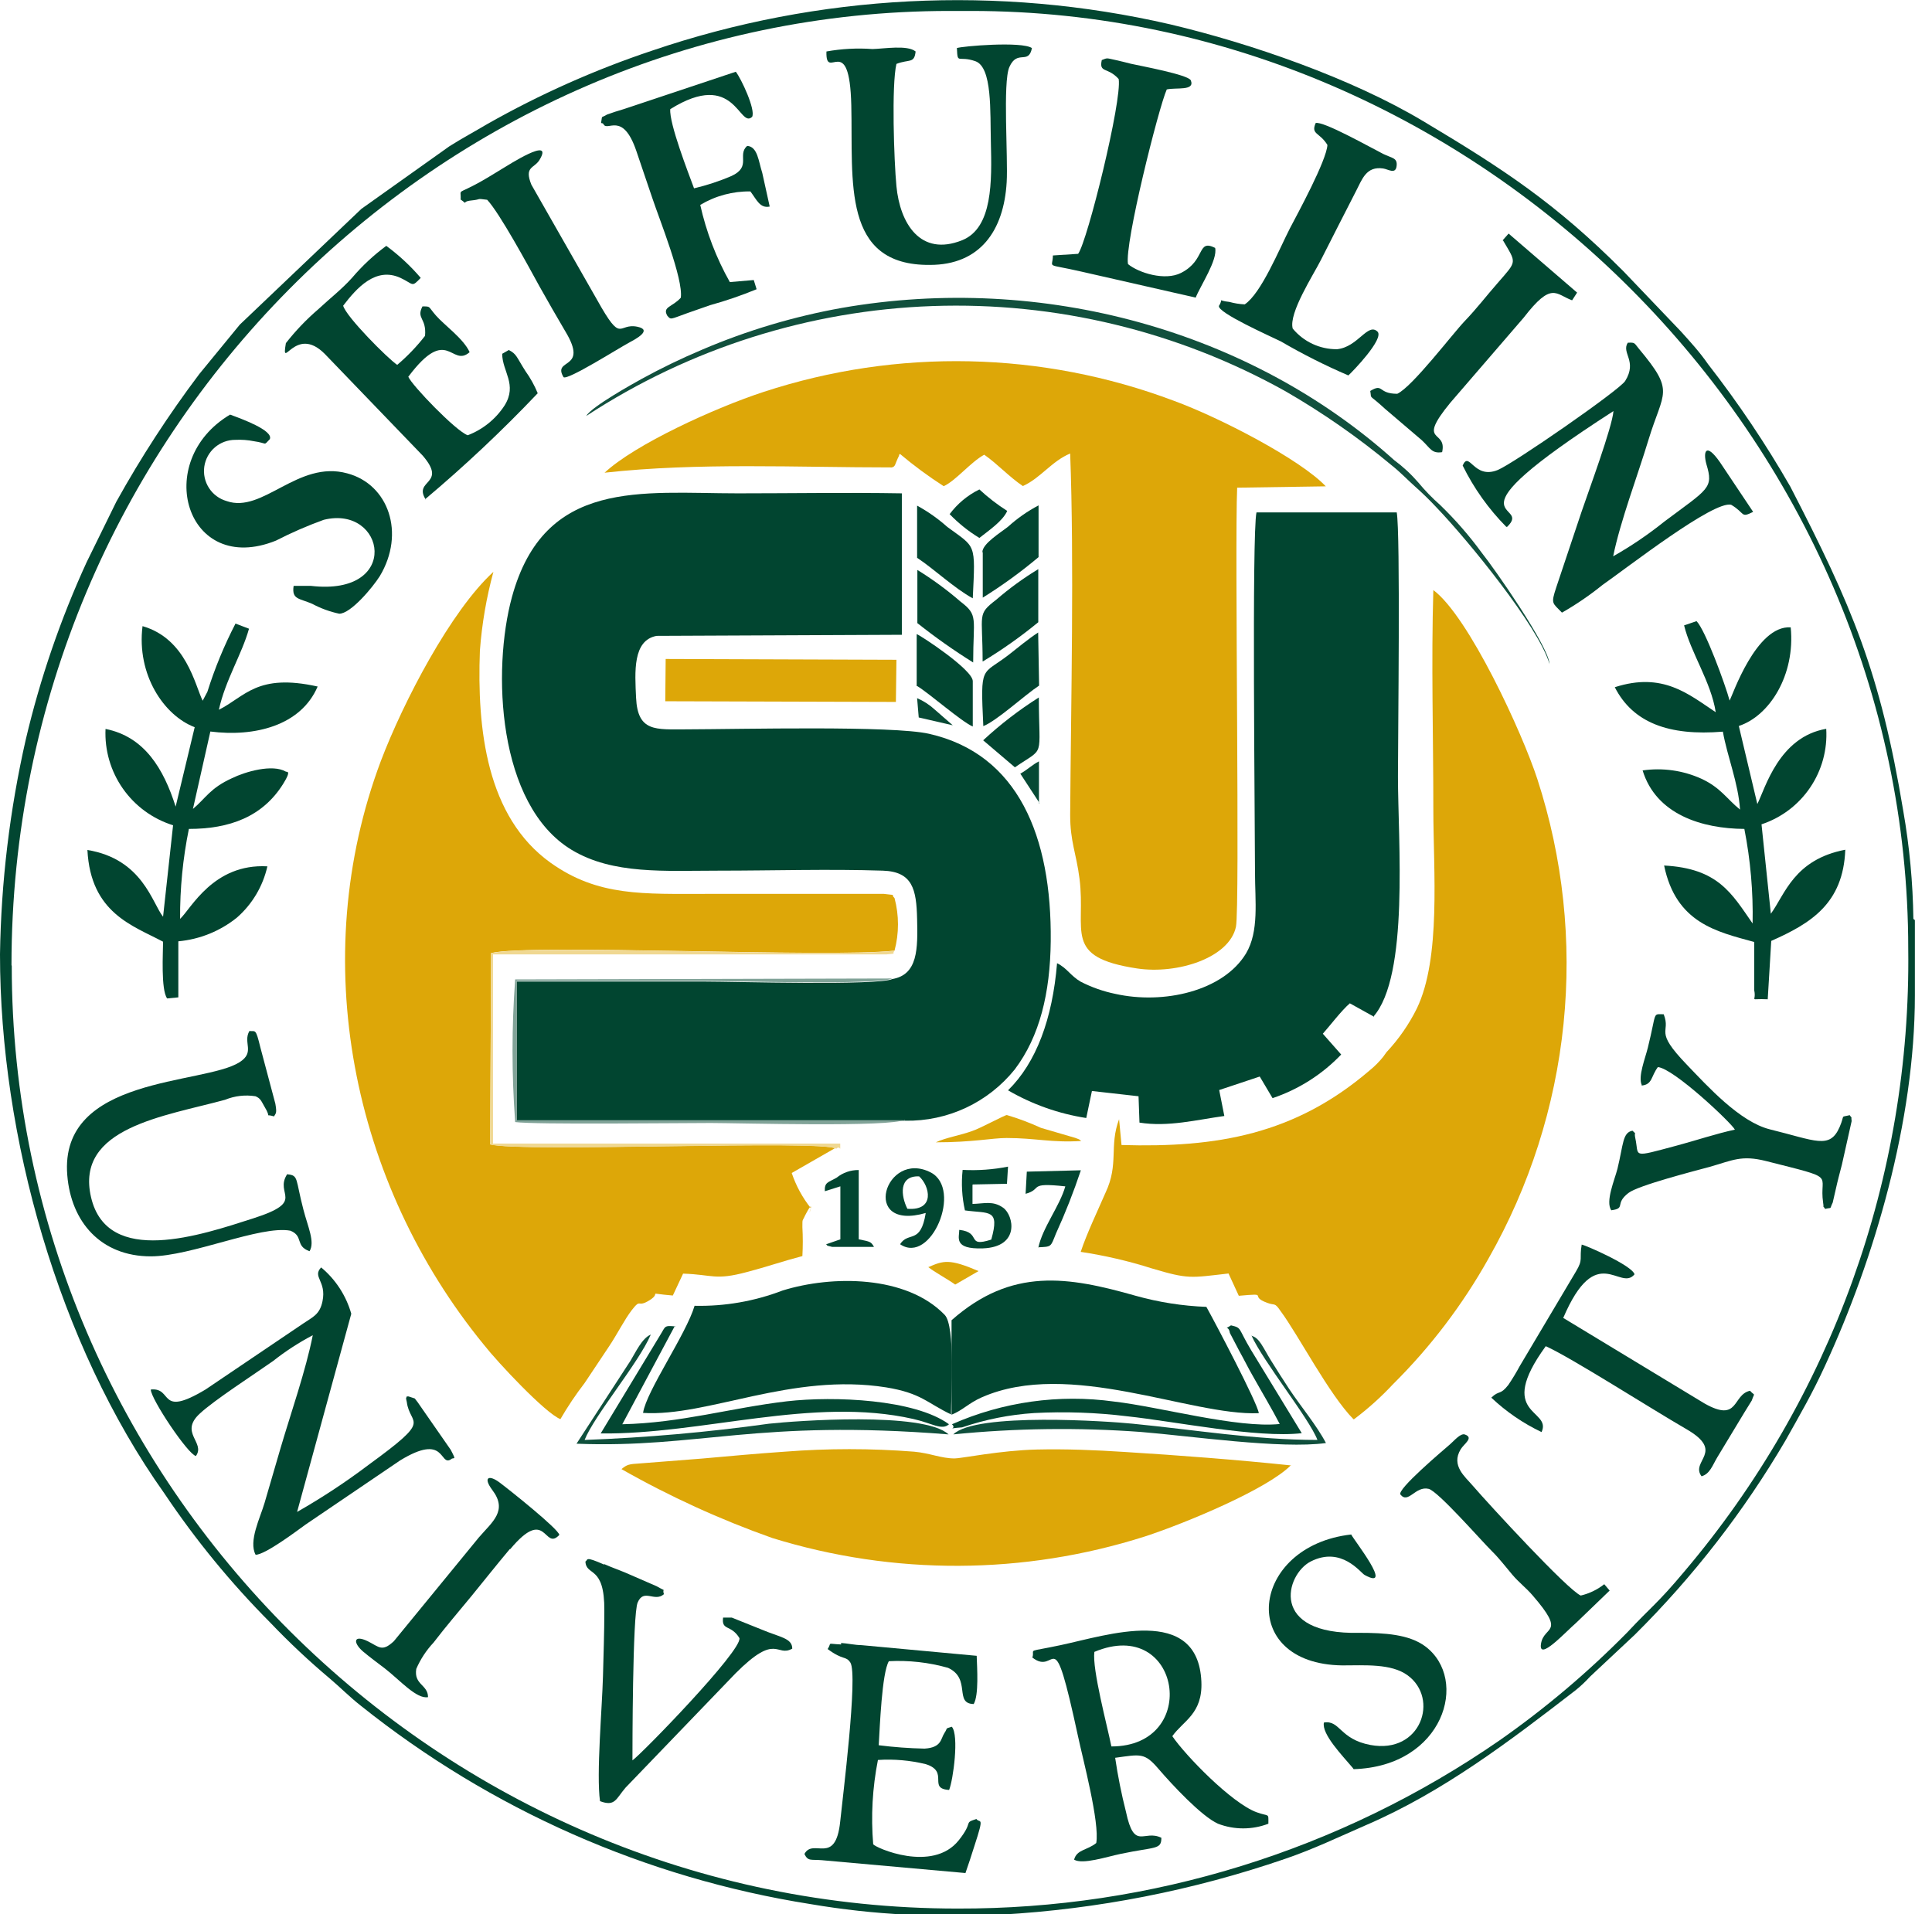 <svg width="111" height="110" viewBox="0 0 111 110" fill="none" xmlns="http://www.w3.org/2000/svg">
<g clip-path="url(#clip0_167_14234)">
<path fill-rule="evenodd" clip-rule="evenodd" d="M51.27 56.254C50.494 56.642 42.103 56.401 40.551 56.401H29.683V64.396H52.008C53.213 64.418 54.406 64.163 55.498 63.652C56.589 63.141 57.548 62.386 58.303 61.447C59.739 59.545 60.337 57.053 60.368 54.08C60.43 48.072 58.505 43.329 53.382 42.165C51.278 41.684 42.592 41.901 39.41 41.909C37.671 41.909 36.638 42.064 36.545 40.1C36.475 38.602 36.343 36.794 37.725 36.537L51.814 36.475V28.348C48.654 28.294 45.503 28.348 42.398 28.348C36.871 28.348 31.282 27.471 29.412 34.309C28.271 38.493 28.566 46.248 32.843 48.833C35.21 50.261 38.199 50.028 41.296 50.028C44.393 50.028 47.653 49.927 50.719 50.028C52.435 50.083 52.652 51.107 52.691 52.799C52.73 54.492 52.753 56.029 51.232 56.261L51.27 56.254Z" fill="#014530"/>
<path fill-rule="evenodd" clip-rule="evenodd" d="M48.049 66.003C47.342 65.475 29.916 66.228 28.162 65.755L28.216 54.763C30.413 54.212 47.622 55.05 51.394 54.623C51.658 53.634 51.658 52.593 51.394 51.604C51.115 51.34 51.62 51.472 50.781 51.363H40.69C36.949 51.363 34.364 51.519 31.639 49.578C27.952 46.947 27.401 41.893 27.572 37.383C27.686 35.854 27.946 34.338 28.348 32.858C25.895 35.101 23.171 40.333 21.882 43.725C17.605 55.12 20.198 67.967 27.797 77.266C28.573 78.26 31.344 81.217 32.198 81.543C32.615 80.823 33.079 80.13 33.587 79.471C34.053 78.772 34.472 78.136 34.969 77.398C35.466 76.661 35.862 75.846 36.304 75.271C36.855 74.565 36.584 75.178 37.329 74.705C38.074 74.231 37.003 74.301 38.656 74.441L39.246 73.183C40.962 73.238 41.07 73.587 42.918 73.09C44.02 72.803 44.975 72.469 46.1 72.174C46.131 71.618 46.131 71.061 46.1 70.505C46.1 69.993 46.1 70.195 46.248 69.853C46.954 68.495 46.31 70.288 46.582 69.418C46.103 68.814 45.733 68.131 45.487 67.4L47.979 65.972L48.049 66.003Z" fill="#DDA708"/>
<path fill-rule="evenodd" clip-rule="evenodd" d="M77.802 81.543C78.601 80.942 79.347 80.272 80.03 79.54C82.19 77.397 84.04 74.962 85.525 72.306C87.881 68.164 89.347 63.576 89.83 58.835C90.312 54.094 89.801 49.305 88.328 44.773C87.466 42.118 84.384 35.419 82.35 33.906C82.226 38.043 82.35 42.343 82.35 46.496C82.35 50.044 82.801 55.035 81.403 57.946C80.948 58.865 80.359 59.712 79.657 60.461L79.463 60.732C79.232 61.017 78.972 61.278 78.687 61.509C74.394 65.188 69.915 65.956 64.435 65.793L64.295 64.311C63.713 65.863 64.295 66.88 63.519 68.526C63.061 69.581 62.432 70.893 62.091 71.933C63.472 72.141 64.835 72.457 66.166 72.88C68.301 73.517 68.386 73.424 70.583 73.175L71.173 74.456C73.02 74.293 71.693 74.456 72.803 74.86C73.269 75.038 73.214 74.805 73.579 75.341C74.588 76.7 76.366 80.138 77.763 81.551L77.802 81.543Z" fill="#DDA708"/>
<path fill-rule="evenodd" clip-rule="evenodd" d="M34.752 27.16C40.092 26.57 45.774 26.858 51.239 26.858C51.464 26.796 51.394 26.703 51.65 26.19C51.65 26.19 51.65 26.113 51.705 26.081C52.502 26.753 53.343 27.373 54.22 27.937C54.926 27.611 55.772 26.547 56.548 26.128C57.325 26.671 57.969 27.393 58.768 27.929C59.785 27.471 60.414 26.508 61.485 26.058C61.718 32.268 61.532 40.271 61.485 46.822C61.485 48.375 61.834 49.011 62.021 50.486C62.409 53.514 61.035 54.996 65.328 55.648C67.656 55.998 70.637 55.035 71.01 53.25C71.243 52.116 70.932 31.43 71.079 28.022L76.171 27.945C74.704 26.392 70.078 23.993 67.447 23.031C59.877 20.179 51.559 19.998 43.873 22.519C41.094 23.427 36.475 25.53 34.721 27.176L34.752 27.16Z" fill="#DDA708"/>
<path fill-rule="evenodd" clip-rule="evenodd" d="M78.896 58.427C80.977 56.099 80.317 48.266 80.317 44.618C80.317 42.413 80.464 30.599 80.247 29.443H72.189C71.918 30.669 72.104 47.366 72.104 50.121C72.104 51.775 72.345 53.506 71.592 54.779C70.28 56.96 66.834 57.728 64.078 57.108C63.387 56.966 62.718 56.731 62.091 56.409C61.501 56.067 61.315 55.633 60.732 55.346C60.468 58.544 59.537 61.059 57.915 62.65C59.3 63.456 60.825 63.996 62.409 64.241L62.735 62.689L65.413 62.991L65.467 64.505C67.113 64.769 68.758 64.342 70.342 64.125L70.047 62.634L72.376 61.858L73.113 63.1C74.611 62.596 75.965 61.736 77.056 60.593L76.001 59.398C76.358 59.002 77.072 58.062 77.553 57.651L78.951 58.427H78.896Z" fill="#014530"/>
<path fill-rule="evenodd" clip-rule="evenodd" d="M74.2 84.206C71.095 83.88 67.757 83.624 64.606 83.429C62.945 83.321 61.245 83.251 59.568 83.29C57.495 83.336 55.175 83.81 54.849 83.802C54.072 83.802 53.444 83.499 52.52 83.414C50.045 83.22 47.558 83.22 45.083 83.414C43.484 83.523 41.893 83.67 40.325 83.81L36.762 84.089C36.133 84.128 36.025 84.151 35.706 84.415C38.472 85.987 41.371 87.312 44.369 88.374C51.352 90.537 58.83 90.504 65.793 88.281C68.161 87.505 72.826 85.556 74.169 84.19L74.2 84.206Z" fill="#DDA708"/>
<path fill-rule="evenodd" clip-rule="evenodd" d="M0.66 55.462C0.66 24.987 25.251 0.629 54.538 0.629H55.796C85.075 0.629 109.635 25.259 109.635 54.523C109.802 67.613 105.231 80.322 96.765 90.307C95.213 92.162 94.84 92.349 93.497 93.792C91.244 96.082 88.786 98.161 86.154 100.002C77.004 106.328 66.136 109.7 55.012 109.666C25.228 109.666 0.675 85.261 0.675 55.493L0.66 55.462ZM110.016 52.869V57.208C110.016 64.435 107.687 72.337 104.861 78.462C104.124 80.076 103.418 81.279 102.579 82.778C100.187 86.853 97.278 90.603 93.924 93.932L91.355 96.338C91.101 96.618 90.826 96.877 90.532 97.115C86.752 100.033 82.925 102.96 78.469 104.877C76.917 105.552 75.473 106.251 73.812 106.817C68.55 108.624 63.065 109.7 57.511 110.016H52.078C50.23 109.923 48.39 109.72 46.566 109.41C37.109 107.916 28.203 103.986 20.725 98.007C20.081 97.503 19.553 96.959 18.956 96.455C17.754 95.445 16.608 94.369 15.525 93.233C13.262 90.958 11.224 88.471 9.439 85.805C3.353 77.243 0 65.289 0 54.833C0.063 50.676 0.56 46.537 1.483 42.483C2.307 38.984 3.477 35.575 4.976 32.307L6.683 28.829C8.1 26.277 9.693 23.826 11.449 21.494L13.778 18.653L20.764 12.001L25.817 8.407C26.594 7.918 27.215 7.592 27.999 7.126C31.01 5.42 34.179 4.008 37.461 2.911C47.047 -0.351 57.354 -0.876 67.222 1.397C71.879 2.499 77.662 4.502 81.768 6.963C86.426 9.742 89.376 11.682 93.272 15.587L96.571 19.041C97.138 19.67 97.658 20.236 98.124 20.912C99.865 23.147 101.447 25.503 102.859 27.96C106.391 34.806 108.028 38.618 109.348 46.59C109.707 48.641 109.902 50.717 109.93 52.799L110.016 52.869Z" fill="#024631"/>
<path fill-rule="evenodd" clip-rule="evenodd" d="M36.941 81.186C40.659 81.419 45.48 78.858 50.913 79.719C52.939 80.053 53.242 80.604 54.639 81.272C54.639 80.185 54.903 76.195 54.274 75.551C52.07 73.269 47.808 73.269 44.959 74.154C43.348 74.772 41.632 75.07 39.906 75.031C39.425 76.661 37.135 79.936 36.949 81.171L36.941 81.186Z" fill="#014530"/>
<path fill-rule="evenodd" clip-rule="evenodd" d="M54.639 81.302C55.33 81.031 55.625 80.635 56.417 80.286C61.447 78.081 68.394 81.365 72.322 81.202C72.267 80.65 69.768 75.908 69.31 75.093C67.936 75.041 66.574 74.827 65.25 74.456C61.369 73.354 58.132 72.803 54.67 75.861V81.295L54.639 81.302Z" fill="#014530"/>
<path fill-rule="evenodd" clip-rule="evenodd" d="M11.644 40.263C11.201 39.37 10.704 36.7 8.189 35.978C7.84 38.773 9.424 41.117 11.186 41.785L10.091 46.349C9.4 44.168 8.298 42.328 6.063 41.885C6.007 43.107 6.358 44.313 7.06 45.314C7.762 46.315 8.776 47.056 9.944 47.42L9.369 52.675C8.741 51.899 8.197 49.361 5.022 48.84C5.209 52.473 7.638 53.187 9.369 54.111C9.369 54.724 9.237 56.859 9.602 57.371L10.246 57.309V54.088C11.476 53.976 12.645 53.503 13.608 52.729C14.491 51.958 15.105 50.924 15.362 49.78C12.257 49.609 10.976 52.217 10.347 52.799C10.336 51.063 10.505 49.331 10.852 47.63C13.181 47.63 15.098 46.939 16.286 45.014C16.767 44.237 16.464 44.369 16.425 44.338C15.649 43.888 14.097 44.338 13.32 44.719C12.063 45.293 11.822 45.867 11.085 46.481L12.086 42.033C14.624 42.359 17.287 41.699 18.25 39.448C14.764 38.672 14.081 40.03 12.575 40.783C12.948 39.075 13.895 37.601 14.306 36.126L13.53 35.831C12.88 37.089 12.339 38.4 11.915 39.751L11.628 40.294L11.644 40.263Z" fill="#014530"/>
<path fill-rule="evenodd" clip-rule="evenodd" d="M96.757 35.932C97.13 37.484 98.31 39.192 98.574 40.923C97.021 39.898 95.546 38.594 92.775 39.487C93.816 41.528 95.88 42.297 98.985 42.041C99.241 43.484 99.87 44.975 99.971 46.52C99.195 45.891 98.869 45.27 97.759 44.75C96.7 44.269 95.525 44.102 94.374 44.269C95.151 46.807 97.79 47.614 100.219 47.63C100.571 49.419 100.73 51.24 100.693 53.063C99.49 51.332 98.714 49.896 95.609 49.733C96.292 53.048 98.644 53.537 100.786 54.127V56.898C100.934 57.612 100.414 57.364 101.562 57.418L101.764 54.065C104.023 53.063 105.901 51.93 106.018 48.825C103.068 49.392 102.548 51.402 101.741 52.504L101.205 47.366C102.344 46.989 103.326 46.247 103.998 45.254C104.671 44.262 104.996 43.075 104.923 41.878C102.207 42.343 101.423 45.285 100.965 46.201L99.901 41.715C101.663 41.14 103.154 38.788 102.882 36.048C100.895 35.916 99.529 39.984 99.373 40.255C99.125 39.34 97.976 36.196 97.472 35.691L96.788 35.924L96.757 35.932Z" fill="#014530"/>
<path fill-rule="evenodd" clip-rule="evenodd" d="M86.589 30.273C88.141 28.783 82.514 30.18 92.698 23.621C92.636 24.529 91.246 28.278 90.866 29.404L89.407 33.766C89.096 34.713 89.189 34.628 89.74 35.202C90.558 34.735 91.337 34.203 92.069 33.611C93.474 32.633 98.489 28.721 99.467 29.008C100.282 29.489 99.987 29.784 100.724 29.412L98.815 26.555C97.992 25.383 97.844 25.965 98.038 26.671C98.458 28.061 98.163 28.069 95.632 29.963C94.704 30.708 93.718 31.378 92.682 31.965C93.094 29.939 94.095 27.308 94.708 25.282C95.57 22.441 96.261 22.55 94.157 20.035C93.885 19.709 93.955 19.67 93.521 19.693C93.14 20.291 94.087 20.741 93.373 21.89C93.055 22.41 86.938 26.648 86.053 27.005C84.664 27.572 84.423 25.864 84.035 26.749C84.675 28.052 85.522 29.242 86.542 30.273H86.589Z" fill="#014530"/>
<path fill-rule="evenodd" clip-rule="evenodd" d="M62.875 94.918C67.843 92.83 69.015 100.351 63.853 100.351C63.612 99.148 62.743 95.919 62.875 94.918ZM59.296 95.228C60.764 96.416 60.43 92.799 61.936 99.769C62.207 101.05 63.193 104.737 62.983 105.901C62.456 106.328 61.866 106.266 61.711 106.856C62.2 107.151 63.573 106.693 64.396 106.522C66.383 106.103 66.725 106.297 66.725 105.599C65.708 105.102 65.172 106.375 64.691 104.108C64.431 103.085 64.223 102.048 64.07 101.003C65.529 100.802 65.755 100.701 66.546 101.624C67.338 102.548 69.03 104.365 69.977 104.791C70.909 105.149 71.941 105.149 72.873 104.791C72.873 104.139 72.935 104.403 72.197 104.132C70.769 103.612 68.107 100.871 67.354 99.761C67.975 98.876 69.108 98.481 69.023 96.618C68.821 92.17 63.589 93.971 60.934 94.53C58.931 94.957 59.444 94.7 59.327 95.205L59.296 95.228Z" fill="#014530"/>
<path fill-rule="evenodd" clip-rule="evenodd" d="M20.182 75.489C19.886 74.447 19.283 73.519 18.451 72.826C17.923 73.377 18.769 73.602 18.529 74.767C18.373 75.543 17.954 75.683 17.434 76.04L11.806 79.843C9.058 81.489 9.967 79.704 8.663 79.843C8.663 80.379 10.79 83.561 11.255 83.662C11.822 82.886 10.277 82.327 11.48 81.225C12.311 80.449 14.632 78.951 15.688 78.206C16.401 77.642 17.165 77.145 17.97 76.723C17.574 78.733 16.697 81.241 16.122 83.197L15.198 86.364C14.95 87.21 14.267 88.56 14.686 89.337C15.229 89.337 17.015 87.994 17.55 87.606L22.984 83.919C25.623 82.304 25.235 84.252 25.895 83.864C26.058 83.678 26.268 84.019 25.895 83.305L24.164 80.814C24.061 80.655 23.949 80.502 23.83 80.356L23.473 80.239C23.473 80.239 23.403 80.239 23.372 80.239C23.326 80.371 23.31 80.286 23.372 80.558C23.551 81.97 24.925 81.442 21.191 84.159C19.877 85.153 18.5 86.06 17.069 86.876L20.182 75.489Z" fill="#014530"/>
<path fill-rule="evenodd" clip-rule="evenodd" d="M24.42 28.69C26.69 26.781 28.852 24.747 30.894 22.596C30.709 22.146 30.472 21.718 30.188 21.323C29.668 20.508 29.691 20.345 29.233 20.112L28.853 20.329C28.853 21.339 29.738 22.092 28.992 23.295C28.485 24.076 27.744 24.677 26.873 25.01C26.198 24.777 23.668 22.146 23.458 21.649C25.732 18.614 25.919 21.16 26.982 20.236C26.633 19.46 25.53 18.684 25.049 18.133C24.568 17.582 24.77 17.613 24.273 17.605C23.9 18.319 24.514 18.257 24.42 19.297C23.947 19.907 23.411 20.467 22.821 20.966C22.278 20.601 19.887 18.203 19.716 17.566C20.493 16.549 21.587 15.315 23.008 15.967C23.784 16.332 23.629 16.534 24.172 15.967C23.585 15.28 22.921 14.663 22.193 14.127C21.472 14.658 20.816 15.27 20.237 15.952C19.631 16.627 18.971 17.131 18.288 17.768C17.604 18.354 16.98 19.007 16.425 19.716C16.138 21.409 16.953 18.614 18.661 20.337L24.288 26.182C25.724 27.851 23.737 27.556 24.451 28.69H24.42Z" fill="#014530"/>
<path fill-rule="evenodd" clip-rule="evenodd" d="M54.98 2.818C55.019 3.718 55.05 3.175 56.036 3.516C57.022 3.858 56.882 6.435 56.929 8.174C56.983 10.394 57.045 13.087 55.283 13.802C52.869 14.772 51.705 12.823 51.503 10.697C51.363 9.245 51.216 4.89 51.503 3.672C52.24 3.384 52.528 3.672 52.605 2.958C52.132 2.569 50.797 2.802 50.129 2.818C49.244 2.754 48.355 2.801 47.482 2.958C47.428 4.766 48.809 1.684 48.91 6.062C49.011 10.44 48.351 15.268 53.428 15.222C56.3 15.222 57.674 13.266 57.837 10.464C57.922 9.074 57.604 4.72 57.992 3.85C58.45 2.818 59.094 3.749 59.288 2.763C58.714 2.36 55.244 2.655 54.973 2.763L54.98 2.818Z" fill="#014530"/>
<path fill-rule="evenodd" clip-rule="evenodd" d="M34.542 7.072C34.542 7.072 34.643 7.072 34.667 7.126C34.884 7.607 35.769 6.35 36.561 8.678C36.863 9.586 37.182 10.495 37.477 11.38C37.88 12.591 39.27 16.037 39.114 17.108C38.625 17.652 38.043 17.62 38.338 18.141C38.556 18.389 38.493 18.35 39.51 17.985L40.799 17.535C41.707 17.284 42.598 16.978 43.469 16.619L43.306 16.091L41.932 16.208C41.151 14.822 40.578 13.328 40.232 11.775C41.101 11.253 42.099 10.984 43.112 10.999C43.477 11.48 43.663 11.985 44.222 11.869L43.795 9.936C43.578 9.268 43.531 8.422 42.926 8.383C42.336 8.911 43.197 9.571 42.025 10.114C41.33 10.411 40.611 10.648 39.875 10.821C39.565 9.982 38.439 7.095 38.509 6.272C42.243 3.943 42.46 7.421 43.213 6.714C43.423 6.303 42.584 4.518 42.274 4.122L36.297 6.117C36.002 6.218 35.645 6.334 35.35 6.419L34.876 6.582C34.496 6.815 34.62 6.582 34.535 7.056L34.542 7.072Z" fill="#014530"/>
<path fill-rule="evenodd" clip-rule="evenodd" d="M16.867 33.681C16.759 34.457 17.194 34.371 17.939 34.697C18.427 34.958 18.95 35.149 19.491 35.264C20.151 35.264 21.409 33.758 21.82 33.106C23.302 30.638 22.324 27.828 19.949 27.199C17.108 26.423 15.098 29.528 13.017 28.79C12.601 28.671 12.241 28.404 12.006 28.039C11.771 27.675 11.676 27.238 11.738 26.809C11.801 26.379 12.017 25.988 12.346 25.705C12.676 25.423 13.096 25.27 13.53 25.274C13.883 25.256 14.238 25.282 14.585 25.352C15.408 25.468 15.113 25.631 15.501 25.235C15.726 24.731 13.848 24.055 13.219 23.823C8.709 26.508 10.704 33.137 15.851 31.065C16.741 30.609 17.658 30.209 18.599 29.869C22.138 28.992 23.093 34.271 17.869 33.665H16.883L16.867 33.681Z" fill="#014530"/>
<path fill-rule="evenodd" clip-rule="evenodd" d="M16.503 67.463C15.726 68.65 17.652 69.015 14.547 70.008C11.574 70.963 6.171 72.811 5.232 68.798C4.293 64.784 9.478 64.14 12.932 63.193C13.485 62.967 14.089 62.897 14.679 62.991C14.966 63.116 14.997 63.24 15.183 63.566C15.657 64.342 15.129 63.962 15.742 64.148C15.858 63.954 15.913 63.962 15.82 63.418L14.958 60.181C14.686 59.064 14.686 59.281 14.329 59.242C13.941 59.917 14.679 60.453 13.763 61.035C11.698 62.347 3.392 61.812 3.866 67.532C4.083 70.218 5.798 72.19 8.663 72.19C10.992 72.19 14.966 70.397 16.681 70.715C17.457 71.025 16.937 71.592 17.784 71.895C18.11 71.367 17.683 70.482 17.434 69.512C16.968 67.734 17.163 67.54 16.526 67.478L16.503 67.463Z" fill="#014530"/>
<path fill-rule="evenodd" clip-rule="evenodd" d="M48.328 94.491C47.443 94.452 47.816 94.351 47.552 94.755C48.46 95.43 48.584 95.127 48.856 95.531C49.306 96.23 48.398 103.41 48.274 104.652C48.01 107.252 46.721 105.583 46.217 106.53C46.426 106.965 46.582 106.833 47.218 106.887L55.469 107.625C55.633 107.159 55.803 106.639 55.982 106.072C56.58 104.248 56.292 104.799 56.098 104.52C55.322 104.768 55.974 104.628 55.081 105.746C53.575 107.633 50.284 106.165 50.168 105.971C50.033 104.352 50.124 102.722 50.44 101.128C51.362 101.068 52.289 101.149 53.187 101.368C54.569 101.803 53.273 102.773 54.53 102.851C54.763 102.284 55.112 99.707 54.685 99.218C54.266 99.35 54.476 99.257 54.259 99.583C54.041 99.909 54.111 100.414 53.117 100.476C52.238 100.457 51.359 100.392 50.486 100.282C50.548 99.265 50.665 96.129 51.068 95.453C52.215 95.393 53.363 95.521 54.468 95.834C55.819 96.455 54.794 97.891 55.943 97.914C56.246 97.394 56.137 95.841 56.114 95.143L49.492 94.53C49.143 94.53 48.639 94.421 48.32 94.406L48.328 94.491Z" fill="#014530"/>
<path fill-rule="evenodd" clip-rule="evenodd" d="M75.589 7.072C75.302 7.739 75.814 7.592 76.265 8.329C76.21 9.237 74.557 12.265 74.107 13.126C73.501 14.306 72.461 16.86 71.514 17.489C71.217 17.476 70.923 17.429 70.637 17.349C69.861 17.271 70.342 17.101 70.032 17.574C69.923 17.962 73.02 19.336 73.587 19.616C74.839 20.347 76.135 21 77.468 21.572C77.724 21.339 79.533 19.468 79.145 19.057C78.586 18.513 78.019 19.949 76.816 20.066C76.33 20.07 75.849 19.966 75.408 19.76C74.968 19.555 74.579 19.253 74.27 18.878C74.029 17.985 75.473 15.773 75.892 14.935C76.575 13.584 77.243 12.28 77.91 10.976C78.26 10.301 78.493 9.54 79.463 9.68C79.75 9.719 80.177 10.037 80.239 9.548C80.301 9.059 79.983 9.098 79.463 8.841C78.757 8.484 75.993 6.924 75.582 7.072H75.589Z" fill="#014530"/>
<path fill-rule="evenodd" clip-rule="evenodd" d="M63.302 3.447C63.131 4.223 63.635 3.827 64.272 4.541C64.474 5.767 62.479 13.856 61.943 14.585L60.492 14.679C60.492 15.455 59.987 15.113 62.145 15.61L68.696 17.101C68.976 16.402 69.969 14.927 69.814 14.244C68.751 13.716 69.294 14.95 67.858 15.68C66.934 16.154 65.421 15.68 64.808 15.175C64.59 14.042 66.577 6.148 67.035 5.139C67.579 5.015 68.665 5.24 68.417 4.619C68.285 4.293 65.483 3.78 64.978 3.664C64.699 3.594 64.342 3.501 64.086 3.447C63.581 3.346 63.651 3.307 63.309 3.447H63.302Z" fill="#014530"/>
<path fill-rule="evenodd" clip-rule="evenodd" d="M34.713 89.903C33.557 89.391 33.805 89.632 33.634 89.725C33.681 90.602 34.744 89.903 34.721 92.55C34.721 93.808 34.674 95.058 34.643 96.315C34.597 98.108 34.255 101.943 34.473 103.495C35.342 103.821 35.381 103.371 35.94 102.719L42.258 96.152C44.641 93.761 44.587 95.252 45.518 94.731C45.518 94.118 44.797 94.079 43.725 93.621L42.041 92.946H41.917H41.544C41.443 93.722 42.002 93.326 42.483 94.126C42.639 94.848 36.84 100.809 36.336 101.151C36.336 100.685 36.336 92.721 36.638 92.077C36.988 91.254 37.609 92.077 38.144 91.603C38.012 91.2 38.377 91.518 37.725 91.145L35.94 90.369C35.536 90.198 35.125 90.059 34.713 89.872V89.903Z" fill="#014530"/>
<path fill-rule="evenodd" clip-rule="evenodd" d="M77.771 101.656C82.948 101.5 84.431 96.501 81.885 94.6C80.961 93.909 79.556 93.823 78.112 93.823C72.873 93.948 73.866 90.462 75.302 89.725C77.08 88.817 78.182 90.392 78.407 90.501C80.115 91.433 77.794 88.506 77.631 88.172C71.802 88.832 71.049 95.609 77.111 95.694C78.415 95.694 79.929 95.578 80.868 96.261C82.708 97.596 81.644 100.809 78.733 100.266C76.956 99.932 76.995 98.822 76.063 98.978C75.923 99.637 77.119 100.872 77.709 101.57L77.771 101.656Z" fill="#014530"/>
<path fill-rule="evenodd" clip-rule="evenodd" d="M94.297 62.378C94.949 62.324 94.84 61.866 95.251 61.315C96.16 61.392 99.466 64.513 99.676 64.909C98.62 65.134 97.417 65.537 96.338 65.825C93.668 66.539 94.188 66.461 93.955 65.405C93.862 64.971 94.064 65.242 93.792 64.971C93.218 65.072 93.272 65.747 92.93 67.152C92.767 67.796 92.224 69.038 92.573 69.543C93.443 69.426 92.736 69.186 93.559 68.549C94.11 68.115 97.386 67.276 98.217 67.051C99.536 66.678 100.041 66.352 101.477 66.717C105.676 67.781 104.489 67.385 104.745 69.108C104.815 69.55 104.659 69.155 104.861 69.465C105.304 69.356 105.086 69.527 105.296 69.1L105.474 68.324C105.575 67.858 105.707 67.377 105.824 66.919L106.383 64.42C106.336 64.016 106.445 64.35 106.274 64.078C105.699 64.218 106.018 64.008 105.692 64.761C105.125 66.058 104.31 65.537 101.686 64.893C99.948 64.458 98.108 62.417 96.92 61.183C94.964 59.149 96.028 59.405 95.585 58.28C94.925 58.28 95.197 58.086 94.677 60.189C94.522 60.826 94.095 61.866 94.328 62.355L94.297 62.378Z" fill="#014530"/>
<path fill-rule="evenodd" clip-rule="evenodd" d="M89.81 75.737C91.72 71.258 93.078 74.247 93.909 73.222C93.777 72.718 91.106 71.553 90.874 71.514C90.726 72.353 90.982 72.337 90.54 73.067L87.311 78.501C87.112 78.871 86.894 79.231 86.659 79.579C86.177 80.193 86.146 79.859 85.681 80.309C86.534 81.116 87.508 81.784 88.568 82.288C89.189 80.953 85.89 81.365 88.809 77.352C90.291 78.019 94.817 80.922 96.889 82.118C99.156 83.43 97.091 83.942 97.759 84.827C98.24 84.695 98.388 84.198 98.667 83.732L100.219 81.163C100.219 81.163 100.639 80.48 100.646 80.472C100.817 79.968 100.84 80.247 100.546 79.913C99.513 80.138 99.932 81.776 97.93 80.643L89.841 75.745L89.81 75.737Z" fill="#014530"/>
<path fill-rule="evenodd" clip-rule="evenodd" d="M26.446 11.45C26.959 11.814 26.446 11.582 27.083 11.519C27.719 11.457 27.3 11.387 27.991 11.48C28.713 12.257 30.32 15.222 30.995 16.456C31.531 17.403 31.942 18.133 32.485 19.049C33.852 21.315 31.709 20.555 32.377 21.672C32.61 21.866 35.482 20.042 36.188 19.662C36.522 19.483 37.5 18.963 36.63 18.777C35.474 18.529 35.761 19.841 34.302 17.225L30.529 10.611C30.102 9.555 30.692 9.687 30.995 9.191C31.864 7.762 29.124 9.54 28.907 9.664C28.457 9.936 28.131 10.145 27.611 10.44C26.221 11.217 26.485 10.805 26.47 11.442L26.446 11.45Z" fill="#014530"/>
<path fill-rule="evenodd" clip-rule="evenodd" d="M86.356 13.817C87.132 15.144 87.171 14.966 86.053 16.254C85.417 16.976 84.866 17.706 84.159 18.443C83.453 19.181 81.14 22.231 80.278 22.627C79.145 22.627 79.502 21.998 78.726 22.464C78.819 23 78.578 22.573 79.572 23.489L81.691 25.297C82.188 25.763 82.257 26.074 82.855 25.981C83.158 24.638 81.341 25.561 83.321 23.147L87.544 18.249C89.166 16.146 89.376 16.914 90.323 17.256L90.61 16.813L86.674 13.421L86.325 13.817H86.356Z" fill="#014530"/>
<path fill-rule="evenodd" clip-rule="evenodd" d="M38.222 40.294L51.472 40.333L51.503 37.911L38.245 37.865L38.222 40.294Z" fill="#DDA708"/>
<path fill-rule="evenodd" clip-rule="evenodd" d="M29.311 89.018C31.422 86.488 31.236 89.158 32.136 88.196C32.09 87.862 29.342 85.665 28.713 85.192C28.084 84.718 27.735 84.881 28.286 85.618C29.187 86.806 28.286 87.443 27.51 88.343L22.627 94.305C21.944 94.941 21.781 94.63 21.129 94.305C20.291 93.901 20.275 94.398 20.865 94.902C21.246 95.221 21.727 95.578 22.115 95.873C22.985 96.548 23.931 97.642 24.591 97.518C24.591 96.796 23.768 96.812 23.916 95.896C24.157 95.338 24.493 94.826 24.91 94.382C25.608 93.466 26.4 92.55 27.099 91.696C27.797 90.843 28.488 89.965 29.288 89.011L29.311 89.018Z" fill="#014530"/>
<path fill-rule="evenodd" clip-rule="evenodd" d="M90.819 91.681C90.043 91.332 85.626 86.534 84.609 85.362C84.19 84.865 83.352 84.221 83.918 83.282C84.105 82.964 84.695 82.615 84.167 82.428C83.918 82.335 83.561 82.77 83.313 82.987C82.94 83.313 80.208 85.611 80.464 85.882C80.914 86.434 81.318 85.37 82.079 85.549C82.622 85.681 85.098 88.522 85.712 89.127C86.138 89.546 86.488 90.012 86.884 90.478C87.279 90.944 87.66 91.215 88.048 91.665C90.004 93.924 88.708 93.389 88.537 94.444C88.366 95.5 89.927 93.792 90.571 93.233L92.48 91.394L92.17 91.029C91.773 91.343 91.312 91.565 90.819 91.681Z" fill="#014530"/>
<path fill-rule="evenodd" clip-rule="evenodd" d="M33.696 23.893C39.623 20.016 46.498 17.835 53.577 17.586C60.654 17.337 67.666 19.029 73.851 22.48C76.006 23.722 78.05 25.148 79.96 26.741C80.425 27.106 80.86 27.564 81.279 27.937C81.698 28.309 82.118 28.713 82.552 29.179C84.338 31.042 88.382 35.986 89.026 38.152C88.972 37.127 85.844 32.648 85.145 31.779C84.422 30.788 83.614 29.86 82.731 29.008C82.284 28.614 81.869 28.186 81.489 27.727C81.075 27.247 80.609 26.815 80.1 26.439C71.833 19.01 59.917 15.68 48.375 17.691C45.623 18.182 42.935 18.984 40.364 20.081C39.169 20.585 38 21.149 36.863 21.773C36.398 22.03 33.991 23.365 33.688 23.893H33.696Z" fill="#11503D"/>
<path fill-rule="evenodd" clip-rule="evenodd" d="M70.723 76.156C70.257 76.467 70.583 76.094 70.66 76.591L71.196 77.616C71.483 78.128 71.693 78.57 71.972 79.052C72.5 79.999 73.059 80.922 73.525 81.823C71.08 82.079 66.655 80.837 64.008 80.534C60.842 80.096 57.617 80.547 54.693 81.838C55.027 82.149 54.22 82.094 55.276 82.017C56.612 81.562 58.004 81.285 59.413 81.194C61.198 81.1 62.987 81.163 64.761 81.38C67.478 81.668 72.213 82.646 74.79 82.351L71.879 77.577C71.103 76.28 71.367 76.311 70.73 76.156H70.723Z" fill="#034732"/>
<path fill-rule="evenodd" clip-rule="evenodd" d="M38.812 76.218C38.129 76.148 38.245 76.218 37.934 76.707L34.511 82.366C40.341 82.436 46.698 80.224 52.473 81.535C53.552 81.776 54.111 82.211 54.523 81.838C52.559 80.402 47.925 80.208 45.208 80.519C41.971 80.899 39.138 81.761 35.753 81.838L38.773 76.187L38.812 76.218Z" fill="#034732"/>
<path fill-rule="evenodd" clip-rule="evenodd" d="M33.588 82.739C34.139 81.341 36.693 78.322 37.391 76.684C36.887 76.886 36.514 77.716 36.227 78.182L33.122 82.956C40.178 83.228 43.454 81.536 54.499 82.421C53.071 81.093 45.666 81.644 44.176 81.807C40.669 82.296 37.141 82.607 33.603 82.739H33.588Z" fill="#0F503C"/>
<path fill-rule="evenodd" clip-rule="evenodd" d="M71.895 76.723C72.547 78.206 75.209 81.481 75.691 82.739C72.089 82.739 68.65 82.156 65.079 81.807C63.744 81.668 56.059 81.14 54.771 82.42C58.354 82.063 61.962 82.016 65.553 82.281C68.355 82.506 73.602 83.274 76.18 82.917C75.659 81.916 74.712 80.783 74.068 79.812C73.68 79.215 73.401 78.788 73.028 78.182C72.547 77.406 72.36 76.863 71.895 76.754V76.723Z" fill="#0F4F3C"/>
<path fill-rule="evenodd" clip-rule="evenodd" d="M52.691 35.792C53.721 36.611 54.796 37.37 55.912 38.066C55.912 35.513 56.223 35.357 55.19 34.573C54.413 33.899 53.582 33.289 52.706 32.749V35.792H52.691Z" fill="#014530"/>
<path fill-rule="evenodd" clip-rule="evenodd" d="M52.691 32.051C53.677 32.703 54.841 33.813 55.889 34.379C56.044 31.158 56.075 31.492 54.43 30.281C53.899 29.807 53.315 29.395 52.691 29.054V32.066V32.051Z" fill="#014530"/>
<path fill-rule="evenodd" clip-rule="evenodd" d="M56.463 31.732V34.34C57.586 33.641 58.657 32.863 59.669 32.012V29.039C59.035 29.372 58.446 29.785 57.915 30.265C57.496 30.599 56.44 31.236 56.44 31.732H56.463Z" fill="#014530"/>
<path fill-rule="evenodd" clip-rule="evenodd" d="M56.471 38.004C57.584 37.331 58.648 36.579 59.653 35.753V32.703C58.798 33.221 57.988 33.81 57.231 34.465C56.121 35.319 56.455 35.241 56.455 38.004H56.471Z" fill="#014530"/>
<path fill-rule="evenodd" clip-rule="evenodd" d="M56.494 41.723C57.27 41.42 58.877 39.937 59.7 39.394L59.646 36.343C59.056 36.731 58.513 37.189 57.946 37.632C56.393 38.827 56.324 38.144 56.494 41.699V41.723Z" fill="#014530"/>
<path fill-rule="evenodd" clip-rule="evenodd" d="M52.691 39.417C53.413 39.859 55.229 41.459 55.889 41.746V39.138C55.889 38.478 52.869 36.498 52.667 36.436V39.433L52.691 39.417Z" fill="#014530"/>
<path fill-rule="evenodd" clip-rule="evenodd" d="M52.008 64.365H29.683V56.37H40.55C42.103 56.37 50.486 56.611 51.27 56.223L29.598 56.277C29.396 59.006 29.396 61.745 29.598 64.474C30.715 64.629 38.99 64.528 40.838 64.528C42.39 64.528 51.27 64.784 51.969 64.334L52.008 64.365Z" fill="#81A398"/>
<path fill-rule="evenodd" clip-rule="evenodd" d="M48.049 66.003C48.313 65.77 48.274 66.314 48.274 65.708H28.325V54.841H50.921C51.604 54.771 51.2 54.841 51.394 54.631C47.653 55.058 30.436 54.22 28.216 54.771L28.162 65.762C29.916 66.236 47.342 65.483 48.049 66.011V66.003Z" fill="#F0D892"/>
<path fill-rule="evenodd" clip-rule="evenodd" d="M52.132 69.457C51.767 68.735 51.612 67.548 52.807 67.594C53.413 68.138 53.754 69.582 52.132 69.457ZM51.72 71.499C53.49 72.686 55.314 68.324 53.475 67.369C50.859 66.026 49.392 70.793 53.187 69.698C52.892 71.53 52.202 70.738 51.72 71.483V71.499Z" fill="#024631"/>
<path fill-rule="evenodd" clip-rule="evenodd" d="M59.684 40.077C58.545 40.797 57.474 41.621 56.486 42.538L58.31 44.09C60.072 42.879 59.692 43.663 59.684 40.085V40.077Z" fill="#014530"/>
<path fill-rule="evenodd" clip-rule="evenodd" d="M55.889 68.06L57.853 68.021L57.915 67.035C57.057 67.205 56.181 67.268 55.307 67.222C55.222 68 55.267 68.787 55.439 69.55C56.828 69.744 57.457 69.434 56.952 71.227C55.47 71.701 56.44 70.816 55.113 70.668C55.113 71.111 54.771 71.786 56.463 71.732C58.629 71.654 58.233 69.83 57.643 69.403C57.053 68.976 56.549 69.162 55.873 69.178V68.091L55.889 68.06Z" fill="#024631"/>
<path fill-rule="evenodd" clip-rule="evenodd" d="M48.282 68.169V71.212L47.459 71.499C47.676 71.631 47.249 71.499 47.808 71.646H50.214C50.044 71.352 50.013 71.344 49.337 71.212V67.23C48.874 67.224 48.424 67.38 48.064 67.672C47.575 67.952 47.366 67.921 47.389 68.448L48.305 68.161L48.282 68.169Z" fill="#024631"/>
<path fill-rule="evenodd" clip-rule="evenodd" d="M53.77 65.638C55.896 65.638 57.006 65.39 57.829 65.39C59.506 65.39 60.399 65.669 62.122 65.561C61.951 65.444 62.122 65.514 61.773 65.382L59.809 64.808C59.172 64.515 58.516 64.269 57.845 64.07C57.728 64.07 56.292 64.847 55.881 64.978C55.198 65.235 54.328 65.367 53.77 65.638Z" fill="#DDA80A"/>
<path fill-rule="evenodd" clip-rule="evenodd" d="M59.646 71.67C60.422 71.631 60.352 71.67 60.663 70.893C61.206 69.704 61.685 68.486 62.099 67.245L58.994 67.323L58.924 68.596C59.933 68.324 59.002 67.928 61.206 68.169C60.888 69.302 59.886 70.552 59.654 71.701L59.646 71.67Z" fill="#024631"/>
<path fill-rule="evenodd" clip-rule="evenodd" d="M54.554 29.536C55.064 30.066 55.64 30.528 56.269 30.91C56.766 30.514 57.62 29.939 57.868 29.357C57.299 28.995 56.763 28.582 56.269 28.123C55.591 28.455 55.003 28.945 54.554 29.551V29.536Z" fill="#014530"/>
<path fill-rule="evenodd" clip-rule="evenodd" d="M53.327 72.803C53.692 73.098 54.414 73.478 54.88 73.812L56.222 73.036C54.553 72.322 54.212 72.423 53.319 72.819L53.327 72.803Z" fill="#DDA80A"/>
<path fill-rule="evenodd" clip-rule="evenodd" d="M59.692 46.155V43.748C59.304 43.943 59.04 44.222 58.621 44.455L59.731 46.155H59.692Z" fill="#064934"/>
<path fill-rule="evenodd" clip-rule="evenodd" d="M52.784 41.226L54.74 41.676L53.708 40.776C53.408 40.5 53.064 40.277 52.691 40.116L52.784 41.226Z" fill="#064934"/>
</g>
<defs>
<clipPath id="clip0_167_14234">
<rect width="110.016" height="110" fill="white"/>
</clipPath>
</defs>
</svg>
